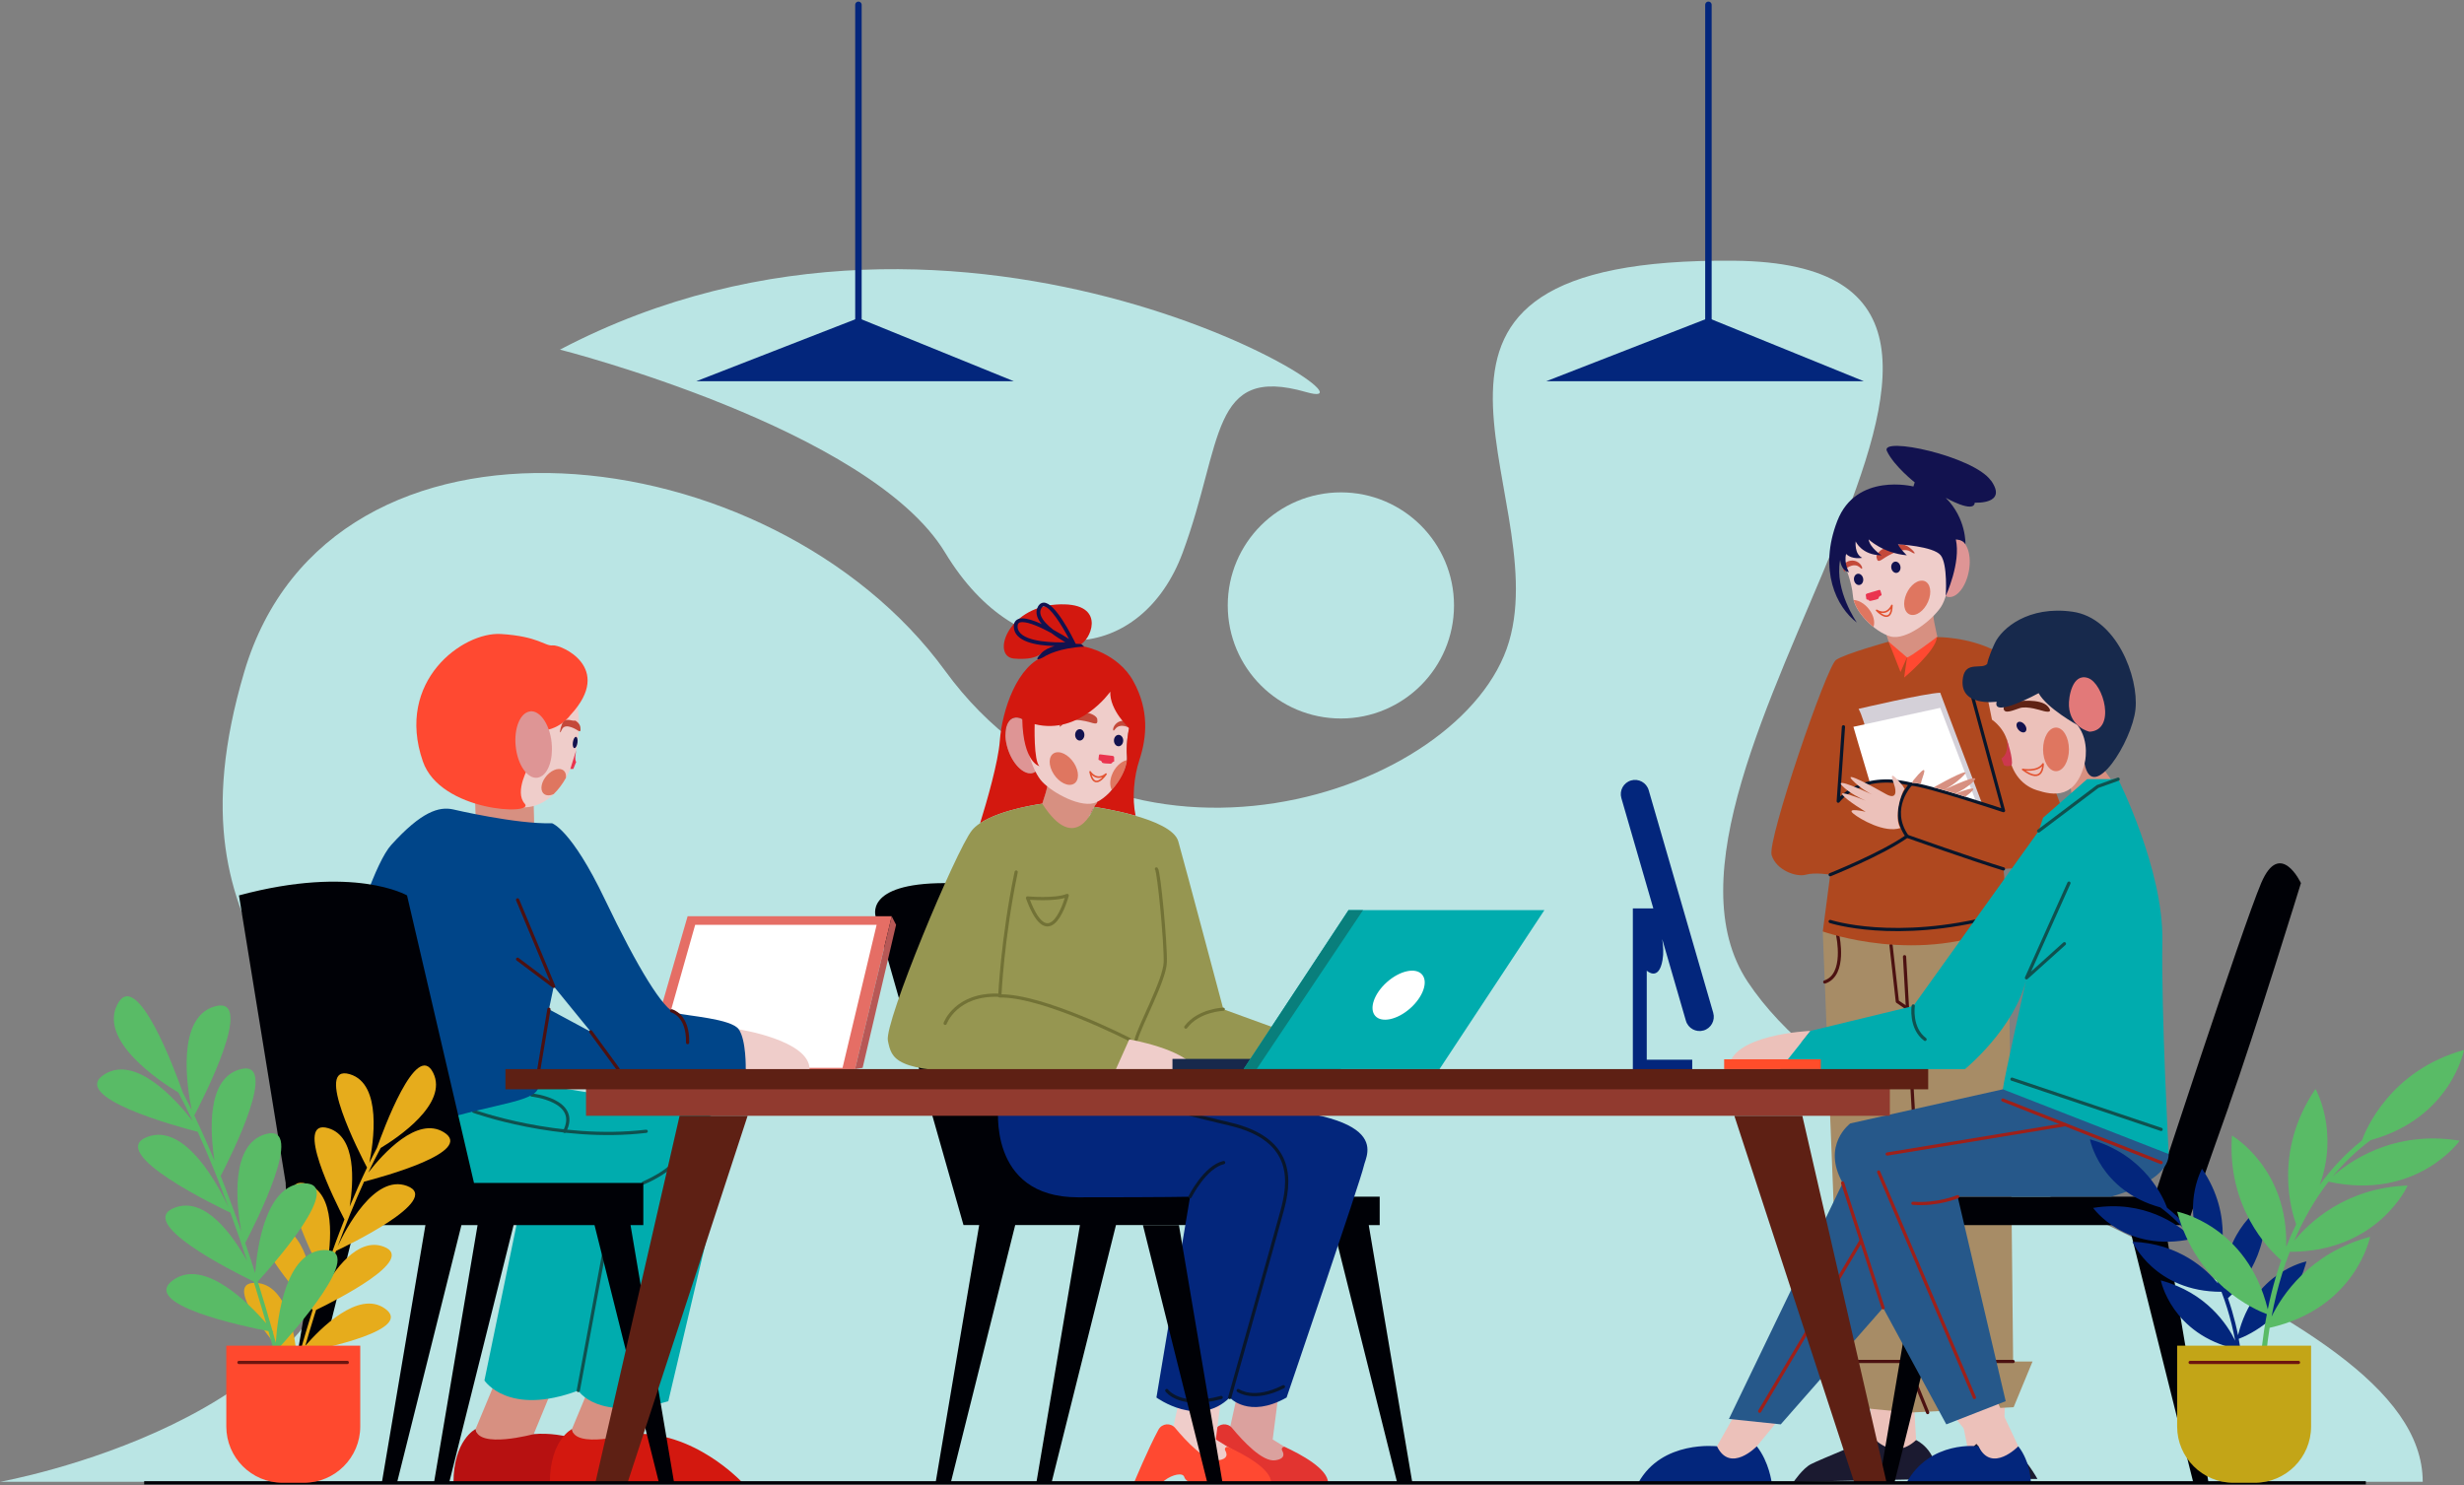 <svg width="763" height="460" viewBox="0 0 763 460" fill="none" xmlns="http://www.w3.org/2000/svg">
<rect x="0" y="0" width="763" height="460" fill="#808080" stroke="none"/>
<g clip-path="url(#clip0_902_3539)">
<path d="M415.215 222.534C434.562 222.534 450.246 206.856 450.246 187.515C450.246 168.175 434.562 152.496 415.215 152.496C395.868 152.496 380.184 168.175 380.184 187.515C380.184 206.856 395.868 222.534 415.215 222.534Z" fill="#BAE5E4"/>
<path d="M173.406 108.285C173.406 108.285 269.379 132.632 292.659 171.149C315.953 209.665 353.63 205.211 366.234 171.149C378.839 137.086 374.532 112.829 404.465 121.438C434.398 130.047 299.82 41.939 173.406 108.285Z" fill="#BAE5E4"/>
<path d="M0.029 458.939C0.029 458.939 106.199 440.106 108.293 373.685C110.386 307.264 49.085 297.968 75.624 208.141C102.162 118.314 238.968 134.067 292.658 207.752C346.349 281.437 453.191 246.344 467.276 198.755C481.36 151.166 416.635 79.588 537.054 80.754C657.472 81.935 498.105 239.184 541.225 304.141C584.345 369.097 750.216 400.544 750.216 458.939C750.216 458.939 -5.876 458.939 0.044 458.939H0.029Z" fill="#BAE5E4"/>
<path d="M580.114 445.293L577.02 415.521L591.836 420.513L593.346 446.041C593.346 446.041 586.155 458.356 580.114 445.308V445.293Z" fill="#ECC1BA"/>
<path d="M599.895 458.057L555.43 458.939C555.43 458.939 558.211 454.829 560.708 453.513C563.204 452.198 580.1 445.293 580.1 445.293C580.1 445.293 586.185 452.632 593.332 446.025C593.332 446.025 599.895 448.805 599.895 458.057Z" fill="#1B1A30"/>
<path d="M610.151 452.677L605.621 430.183L621.036 430.78L620.154 451.302L610.151 452.677Z" fill="#ECC1BA"/>
<path d="M605.621 458.057H630.904C630.904 458.057 615.594 429.674 605.621 458.057Z" fill="#1B1A30"/>
<path d="M623.385 421.678L621.965 286.325L564.432 288.477L569.754 421.678H566.734L570.308 435.474L591.434 437.506L623.535 435.847L629.395 421.678H623.385Z" fill="#A78C66"/>
<path d="M589.76 296.31L596.921 421.679H590.462L596.921 437.507" stroke="#4C1111" stroke-linecap="round" stroke-linejoin="round"/>
<path d="M623.386 421.679H596.922" stroke="#4C1111" stroke-linecap="round" stroke-linejoin="round"/>
<path d="M569.756 421.679H590.464" stroke="#4C1111" stroke-linecap="round" stroke-linejoin="round"/>
<path d="M585.574 292.767L587.533 310.194L590.673 312.331" stroke="#4C1111" stroke-linecap="round" stroke-linejoin="round"/>
<path d="M612.814 289.853C612.814 289.853 611.798 303.17 622.159 305.023" stroke="#4C1111" stroke-linecap="round" stroke-linejoin="round"/>
<path d="M569.082 289.853C569.082 289.853 571.759 301.914 565.061 304.141" stroke="#4C1111" stroke-linecap="round" stroke-linejoin="round"/>
<path d="M606.503 167.114C609.165 167.608 610.585 171.987 609.673 176.889C608.761 181.792 605.876 185.379 603.214 184.885C603.124 184.87 603.05 184.841 602.96 184.811C602.796 184.766 602.646 184.706 602.497 184.631C600.329 183.555 599.237 179.624 600.03 175.215C600.03 175.17 600.03 175.14 600.044 175.096C600.538 172.405 601.644 170.104 602.975 168.669C604.066 167.488 605.307 166.875 606.503 167.099V167.114Z" fill="#DE9595"/>
<path d="M584.3 197.081C583.613 195.243 582.82 194.167 582.82 194.167C582.82 194.167 582.82 194.167 582.82 194.152C582.805 194.047 582.805 193.942 582.79 193.838C580.847 179.908 599.79 184.9 599.043 187.142C598.744 188.054 598.579 188.861 598.639 190.086C598.639 190.251 598.654 190.43 598.669 190.609C598.773 191.865 599.087 193.569 599.671 196.125C599.94 197.305 600.254 198.636 600.642 200.22C600.897 201.296 600.867 202.253 600.642 203.104C599.028 208.919 587.276 209.546 585.392 205.81C585.183 205.376 585.093 204.898 585.153 204.36C585.541 201.416 584.973 198.875 584.3 197.081Z" fill="#D79081"/>
<path d="M571.024 174.543C571.024 174.543 573.447 179.968 573.79 184.691C574.134 189.414 580.593 195.781 585.408 197.126C590.222 198.471 598.37 192.045 601.032 187.994C603.678 183.944 604.291 174.797 603.693 170.836C603.08 166.875 594.139 152.407 583.285 156.413C572.43 160.418 567.212 165.231 571.024 174.543Z" fill="#EFCDCA"/>
<path d="M571.158 177.232C571.158 177.232 571.188 175.887 573.251 175.245C575.599 174.512 576.242 176.44 576.586 176.126C576.929 175.812 575.823 173.466 573.311 173.63C570.799 173.795 570.366 176.156 571.158 177.232Z" fill="#C4493A"/>
<path d="M582.776 173.301C582.776 173.301 588.742 169.041 591.523 170.79C594.304 172.539 592.255 170.148 590.835 169.266C588.009 167.517 585.437 169.669 583.225 169.968C582.776 170.028 580.862 171.508 581.087 172.599C581.296 173.675 581.52 174.108 582.776 173.301Z" fill="#C4493A"/>
<path d="M597.429 185.304C596.577 188.248 594.23 190.565 592.151 190.475C590.088 190.386 589.101 187.934 589.939 185.005C590.791 182.061 593.138 179.744 595.216 179.834C597.28 179.923 598.267 182.374 597.429 185.304Z" fill="#DF7660"/>
<path d="M579.651 183.375L580.025 183.271L581.774 182.748L581.893 182.718C582.058 182.673 582.237 182.762 582.282 182.912L582.641 184.108C582.686 184.272 582.596 184.436 582.432 184.481L582.312 184.511C582.312 184.511 581.714 184.81 581.744 185.229C581.744 185.229 581.819 185.438 581.116 185.647C580.981 185.692 580.862 185.722 580.772 185.752L579.412 186.066C578.709 186.275 578.44 185.677 578.44 185.677L578.32 185.707C578.156 185.752 577.976 185.662 577.931 185.513L577.752 184.242C577.752 184.242 577.782 183.943 578.215 183.809L579.651 183.375Z" fill="#EA344F"/>
<path d="M579.442 189.727C580.369 191.371 580.564 193 580.13 194.166C577.244 191.85 574.718 188.666 574 185.826C575.899 185.901 578.156 187.44 579.442 189.727Z" fill="#DF7660"/>
<path d="M585.662 175.932C585.826 176.889 586.589 177.562 587.366 177.427C588.144 177.293 588.652 176.411 588.488 175.454C588.323 174.498 587.561 173.825 586.783 173.96C586.006 174.094 585.497 174.976 585.662 175.932Z" fill="#12124F"/>
<path d="M574.119 179.683C574.283 180.64 575.046 181.313 575.823 181.178C576.601 181.043 577.109 180.162 576.945 179.205C576.78 178.249 576.018 177.576 575.24 177.71C574.463 177.845 573.954 178.727 574.119 179.683Z" fill="#12124F"/>
<path d="M585.842 187.516C585.842 187.516 584.436 190.968 581.117 189.04C581.117 189.04 585.677 193.957 585.842 187.516Z" stroke="#E25230" stroke-width="0.5" stroke-linecap="round" stroke-linejoin="round"/>
<path d="M616.492 148.82C611.109 141.287 582.059 135.024 584.301 139.717C586.544 144.411 592.913 149.403 592.913 149.403L592.51 150.673C592.51 150.673 574.807 146.219 568.931 161.36C563.055 176.5 568.632 188.039 575.002 192.821C575.002 192.821 568.079 182.942 569.784 173.601C569.784 173.541 569.798 173.496 569.813 173.436C569.918 174.378 570.412 176.844 572.565 177.218C572.565 177.218 570.92 174.482 571.667 171.568C573.551 173.421 576.646 172.764 576.646 172.764C574.164 171.583 574.628 167.682 574.628 167.682C574.628 167.682 576.497 171.986 582.657 171.986C582.657 171.986 579.038 169.729 578.635 167.054C578.635 167.054 583.03 171.314 590.461 171.986C590.461 171.986 588.413 170.058 587.725 168.579C587.725 168.579 598.714 169.147 600.957 171.986C603.185 174.826 602.512 184.601 602.512 184.601C602.512 184.601 607.282 174.288 605.637 167.069C605.637 167.069 607.88 167.114 608.612 168.564C608.612 168.564 608.971 160.627 602.512 154.17C602.512 154.17 611.214 159.148 611.513 155.68C611.513 155.68 621.889 156.323 616.507 148.79L616.492 148.82Z" fill="#12124F"/>
<path d="M584.824 198.741C584.824 198.741 571.488 202.418 568.557 204.376C565.627 206.334 547.237 260.125 548.597 264.818C549.973 269.511 556.222 271.738 559.168 270.916C562.098 270.094 566.748 270.916 566.748 270.916L564.446 288.493C564.446 288.493 594.767 299.449 621.964 286.341L620.394 269.123C620.394 269.123 637.423 268.54 639.771 263.847C642.118 259.154 640.952 257.196 635.659 242.728C630.366 228.26 626.629 206.154 618.031 201.655C609.434 197.157 599.776 197.321 599.776 197.321C599.776 197.321 590.132 210.534 584.824 198.756V198.741Z" fill="#AF481F"/>
<path d="M591.733 242.862C592.764 242.892 594.873 243.355 597.489 244.043C601.062 244.984 606.998 246.808 611.917 248.362C612.56 248.571 613.188 248.766 613.786 248.96C609.45 237.601 600.808 214.554 600.808 214.554C596.143 214.703 575.525 219.546 575.525 219.546C576.557 221.309 577.843 225.958 577.843 225.958L583.225 241.905C586.186 241.696 589.834 241.741 591.733 242.877V242.862Z" fill="#D4D0D8"/>
<path d="M591.733 242.861C592.765 242.891 594.873 243.355 597.489 244.042C601.063 244.984 606.998 246.807 611.917 248.362L600.823 219.231L573.926 225.105C573.926 225.105 576.258 233.191 579.024 242.353C580.863 242.069 588.638 241.008 591.733 242.861Z" fill="white"/>
<path d="M566.732 270.916C566.732 270.916 582.596 264.579 590.52 259.004C590.52 259.004 610.809 266.193 620.393 269.123" stroke="#09162B" stroke-linecap="round" stroke-linejoin="round"/>
<path d="M610.764 215.57L620.407 251.068C620.407 251.068 596.186 242.997 591.745 242.847C591.745 242.847 584.524 250.335 590.534 258.989" stroke="#09162B" stroke-linecap="round" stroke-linejoin="round"/>
<path d="M570.843 225.106L569.229 248.139C569.229 248.139 575.732 238.947 591.73 242.863" stroke="#09162B" stroke-linecap="round" stroke-linejoin="round"/>
<path d="M566.732 285.399C566.732 285.399 586.707 291.991 618.031 283.785" stroke="#09162B" stroke-linecap="round" stroke-linejoin="round"/>
<path d="M599.776 197.306C599.776 197.306 591.328 203.688 590.521 203.628L589.639 209.861C589.639 209.861 599.641 201.491 599.776 197.306Z" fill="#FF4931"/>
<path d="M590.521 203.613L588.517 208.141L584.824 198.74L590.521 203.613Z" fill="#FF4931"/>
<path d="M589.758 244.326C589.593 244.102 589.414 243.639 589.22 243.399C584.689 237.839 585.796 240.933 586.528 242.996C587.261 245.058 587.366 247.868 583.927 245.895C580.473 243.923 570.56 238.482 573.595 241.621C576.167 244.266 578.933 245.716 579.726 246.09C578.066 245.312 567.764 240.56 570.456 243.369C572.609 245.611 576.062 247.27 577.737 247.988C575.33 247.031 569.364 244.73 570.56 246.209C572.055 248.048 577.722 251.426 577.722 251.426C577.722 251.426 571.368 249.931 573.954 252.038C575.913 253.652 583.523 258.106 588.457 256.462C586.469 253.189 588.532 246.03 589.758 244.326Z" fill="#ECC1BA"/>
<path d="M610.931 244.7C611.888 243.519 608.254 244.745 605.533 245.791C606.475 246.09 607.492 246.419 608.568 246.778C609.57 246.045 610.467 245.298 610.946 244.715L610.931 244.7Z" fill="#D79081"/>
<path d="M611.215 241.905C613.906 239.095 603.605 243.848 601.945 244.625C602.738 244.251 605.489 242.801 608.075 240.156C610.856 237.301 602.812 241.591 598.775 243.863C600.555 244.296 602.782 244.924 605.548 245.791C607.313 244.924 609.63 243.579 611.215 241.92V241.905Z" fill="#D79081"/>
<path d="M594.843 242.727C594.903 242.234 595.037 241.71 595.216 241.232C595.949 239.17 597.055 236.076 592.525 241.636C592.331 241.875 592.166 242.323 592.002 242.562C592.002 242.562 592.6 242.383 594.858 242.727H594.843Z" fill="#D79081"/>
<path d="M423.842 379.44H427.236V370.636H376.581L348.951 273.516H292.659C267.137 273.516 271.218 284.068 271.218 284.068L298.355 379.425H303.214L289.713 459.237H294.408L314.368 379.425H334.418L320.917 459.237H325.611L345.572 379.425H412.688L432.649 459.237H437.343L423.842 379.425V379.44Z" fill="#000106"/>
<path d="M313.77 222.385C311.228 223.312 310.57 227.87 312.289 232.548C314.009 237.227 317.463 240.276 319.989 239.349C320.064 239.319 320.139 239.274 320.229 239.244C320.378 239.17 320.513 239.08 320.647 238.99C322.606 237.57 323.025 233.505 321.5 229.305C321.5 229.275 321.47 229.23 321.47 229.201C320.528 226.63 319.062 224.552 317.508 223.357C316.237 222.37 314.906 221.981 313.77 222.4V222.385Z" fill="#DE9595"/>
<path d="M337.931 251.426C338.798 249.662 339.696 248.676 339.696 248.676C339.696 248.676 339.696 248.676 339.696 248.661C339.725 248.556 339.74 248.466 339.77 248.362C343.104 234.701 323.757 237.75 324.266 240.067C324.475 240.993 324.55 241.815 324.37 243.026C324.34 243.19 324.311 243.37 324.281 243.549C324.041 244.79 323.563 246.449 322.726 248.93C322.337 250.066 321.888 251.381 321.35 252.905C320.976 253.952 320.917 254.908 321.066 255.775C322.098 261.724 333.715 263.532 335.958 260.005C336.212 259.601 336.346 259.138 336.331 258.585C336.242 255.611 337.049 253.144 337.901 251.426H337.931Z" fill="#D79081"/>
<path d="M349.996 223.775C349.996 223.775 348.516 229.529 348.965 234.237C349.413 238.945 344.121 246.314 339.59 248.451C335.06 250.588 325.955 245.611 322.665 242.054C319.376 238.497 317.238 229.589 317.178 225.583C317.118 221.578 323.518 205.824 334.881 207.947C346.259 210.084 352.194 213.955 349.996 223.775Z" fill="#EFCDCA"/>
<path d="M350.311 226.451C350.311 226.451 350.057 225.12 347.919 224.836C345.482 224.508 345.168 226.51 344.779 226.256C344.39 226.002 345.078 223.506 347.59 223.252C350.087 222.998 350.924 225.255 350.311 226.451Z" fill="#C4493A"/>
<path d="M338.38 223.954C338.38 223.954 331.427 221.623 329.274 224.104C327.121 226.585 328.392 223.7 329.484 222.445C331.667 219.949 334.761 221.264 336.974 220.89C337.423 220.816 339.68 221.683 339.785 222.774C339.89 223.865 339.815 224.343 338.365 223.94L338.38 223.954Z" fill="#C4493A"/>
<path d="M325.761 238.81C327.092 241.561 329.798 243.459 331.831 243.025C333.85 242.592 334.418 240.021 333.087 237.256C331.757 234.506 329.05 232.608 327.017 233.041C324.998 233.475 324.43 236.045 325.761 238.81Z" fill="#DF7660"/>
<path d="M342.97 233.924L342.582 233.879L340.772 233.655H340.653C340.488 233.625 340.324 233.729 340.309 233.894L340.159 235.134C340.145 235.299 340.264 235.448 340.429 235.478H340.548C340.548 235.478 341.191 235.687 341.236 236.106C341.236 236.106 341.191 236.315 341.924 236.405C342.073 236.42 342.178 236.434 342.268 236.449L343.658 236.524C344.391 236.614 344.555 235.971 344.555 235.971H344.675C344.839 236.001 345.004 235.896 345.019 235.732L344.989 234.447C344.989 234.447 344.899 234.148 344.465 234.103L342.97 233.924Z" fill="#EA344F"/>
<path d="M344.242 240.171C343.599 241.949 343.688 243.579 344.301 244.67C346.753 241.905 348.712 238.332 348.951 235.418C347.082 235.807 345.124 237.705 344.242 240.171Z" fill="#DF7660"/>
<path d="M335.793 227.602C335.793 228.573 335.15 229.365 334.357 229.365C333.565 229.365 332.922 228.573 332.922 227.602C332.922 226.63 333.565 225.838 334.357 225.838C335.15 225.838 335.793 226.63 335.793 227.602Z" fill="#12124F"/>
<path d="M347.814 229.365C347.814 230.337 347.171 231.129 346.379 231.129C345.586 231.129 344.943 230.337 344.943 229.365C344.943 228.394 345.586 227.602 346.379 227.602C347.171 227.602 347.814 228.394 347.814 229.365Z" fill="#12124F"/>
<path d="M337.557 239.05C337.557 239.05 339.53 242.218 342.476 239.752C342.476 239.752 338.798 245.372 337.557 239.05Z" stroke="#E25230" stroke-width="0.5" stroke-linecap="round" stroke-linejoin="round"/>
<path d="M324.28 243.549C323.653 243.041 323.099 242.532 322.666 242.054C321.933 241.262 321.26 240.201 320.647 238.99C320.513 239.095 320.378 239.17 320.229 239.244C320.154 239.274 320.079 239.319 319.989 239.349C317.448 240.276 313.994 237.241 312.289 232.548C310.585 227.855 311.228 223.312 313.77 222.385C314.622 222.071 315.594 222.206 316.551 222.714C316.82 236.24 321.903 237.316 321.903 237.316C320.049 235.851 320.393 224.283 320.393 224.283C334.313 227.781 343.807 214.239 343.807 214.239C343.598 220.008 349.623 225.479 349.623 225.479C349.219 227.541 348.666 231.114 348.965 234.237C349.414 238.886 344.256 246.12 339.77 248.347C339.74 248.451 339.725 248.541 339.695 248.645C339.695 248.645 339.695 248.645 339.695 248.66C339.695 248.66 338.798 249.662 337.931 251.411C337.752 251.769 337.572 252.173 337.408 252.606C338.32 251.171 338.783 249.901 338.783 249.901C338.783 249.901 345.183 250.798 351.656 252.666C350.505 247.345 351.118 240.515 352.823 235.388C355.17 228.274 355.858 219.904 350.969 211.011C346.08 202.118 335.703 200.25 335.703 200.25L334.821 199.472C338.35 197.23 342.357 186.17 327.002 187.246C311.647 188.322 307.042 203.388 313.994 203.971C320.946 204.554 322.441 202.312 322.441 202.312L324.071 203C314.966 205.735 310.271 220.113 309.598 229.499C309.12 235.971 305.636 248.077 303.498 254.968C310.062 250.574 322.755 248.914 322.755 248.914C323.593 246.433 324.071 244.774 324.31 243.534L324.28 243.549Z" fill="#D3180F"/>
<path d="M334.822 199.487C334.822 199.487 334.149 199.413 333.102 199.398C332.011 197.126 326.763 186.648 323.234 186.648C322.711 186.648 321.964 186.873 321.395 187.919C320.902 188.831 320.827 189.847 321.171 190.908C321.425 191.715 321.934 192.507 322.577 193.285C320.334 192.268 318.151 191.521 316.596 191.521C315.699 191.521 314.996 191.76 314.548 192.238C314.099 192.702 313.905 193.359 313.935 194.196C314.129 198.665 320.543 199.921 326.539 200.1C324.954 200.533 323.459 201.236 322.427 202.327C318.943 206.093 324.057 203.015 324.057 203.015C324.057 203.015 327.974 200.668 335.704 200.279L334.822 199.502V199.487ZM322.292 190.534C322.038 189.772 322.083 189.1 322.427 188.457C322.771 187.814 323.115 187.814 323.234 187.814C325.118 187.814 328.647 193.359 331.024 197.888C329.828 197.141 328.079 196.08 326.135 195.033C324.356 193.658 322.786 192.074 322.292 190.534ZM315.101 194.137C315.086 193.643 315.176 193.27 315.385 193.045C315.609 192.806 316.013 192.687 316.596 192.687C318.749 192.687 322.367 194.346 325.552 196.065C327.032 197.2 328.602 198.187 329.873 198.919C329.379 198.919 328.856 198.949 328.258 198.949C324.371 198.949 315.295 198.486 315.101 194.137Z" fill="#12124F"/>
<path d="M400.263 449.642L394.103 445.831L396.451 427.537L385.491 421.274L380.513 443.858L378.928 450.33L394.118 453.185V453.125C394.851 453.364 395.599 453.618 396.361 453.872C400.473 455.187 400.278 449.612 400.278 449.612L400.263 449.642Z" fill="#DBA19E"/>
<path d="M368.761 459.253C368.761 459.253 373.172 448.626 376.341 442.797C377.418 440.824 380.124 440.57 381.544 442.304C384.924 446.384 390.934 452.841 394.881 452.288C397.737 451.884 397.737 450.524 397.034 449.269C396.66 448.626 397.288 447.879 397.961 448.193C402.701 450.375 411.238 454.919 411.238 459.253H387.286C386.015 459.253 384.669 458.595 384.296 457.385C384.251 457.25 384.161 457.101 384.011 456.981C382.98 456.099 379.571 457.086 377.403 459.253H368.746H368.761Z" fill="#E23430"/>
<path d="M382.65 449.642L376.49 445.831L378.837 427.537L367.878 421.274L362.899 443.858L361.314 450.33L376.505 453.185V453.125C377.238 453.364 377.985 453.618 378.748 453.872C382.859 455.187 382.665 449.612 382.665 449.612L382.65 449.642Z" fill="#EFCDCA"/>
<path d="M351.148 459.253C351.148 459.253 355.558 448.626 358.728 442.797C359.805 440.824 362.511 440.57 363.931 442.304C367.31 446.384 373.321 452.841 377.268 452.288C380.124 451.884 380.124 450.524 379.421 449.269C379.047 448.626 379.675 447.879 380.348 448.193C385.087 450.375 393.625 454.919 393.625 459.253H369.673C368.402 459.253 367.056 458.595 366.682 457.385C366.637 457.25 366.548 457.101 366.398 456.981C365.367 456.099 361.958 457.086 359.79 459.253H351.133H351.148Z" fill="#FF4931"/>
<path d="M322.74 248.93C322.74 248.93 305.86 251.127 300.971 257.18C296.082 263.248 273.774 316.636 274.941 322.316C276.122 327.995 276.899 332.09 305.471 332.09L303.318 342.463H374.936L372.199 331.896H401.848L404.495 321.927L378.823 312.586C378.823 312.586 366.937 267.941 364.873 260.603C362.825 253.264 338.813 249.916 338.813 249.916C338.813 249.916 333.221 265.296 322.755 248.93H322.74Z" fill="#969651"/>
<path d="M314.668 270.094C310.392 290.615 309.6 308.461 309.6 308.461C322.981 308.207 349.699 321.927 349.699 321.927" stroke="#727236" stroke-linecap="round" stroke-linejoin="round"/>
<path d="M358.101 269.122C358.878 269.705 361.031 292.588 360.837 298.073C360.642 303.543 353.017 317.443 351.836 321.942" stroke="#727236" stroke-linecap="round" stroke-linejoin="round"/>
<path d="M292.674 316.95C292.674 316.95 296.023 307.609 309.599 308.251" stroke="#727236" stroke-linecap="round" stroke-linejoin="round"/>
<path d="M378.794 312.586C378.794 312.586 371.154 312.825 367.191 318.116" stroke="#727236" stroke-linecap="round" stroke-linejoin="round"/>
<path d="M318.182 278.12C318.182 278.12 326.719 278.897 330.472 277.343C330.472 277.343 325.224 297.296 318.182 278.12Z" stroke="#727236" stroke-linecap="round" stroke-linejoin="round"/>
<path d="M309.179 342.463C309.179 342.463 305.606 370.831 333.804 370.831C362.003 370.831 368.521 370.651 368.521 370.651L358.1 432.843C358.1 432.843 371.213 442.423 380.797 432.843C380.797 432.843 386.672 439.494 398.409 432.843C398.409 432.843 421.494 365.166 422.287 361.25C423.064 357.334 433.246 343.255 374.936 342.478H309.194L309.179 342.463Z" fill="#03267C"/>
<path d="M380.797 432.828C380.797 432.828 394.881 382.952 397.034 374.926C399.187 366.9 401.729 353.015 380.797 348.128C359.865 343.24 346.947 339.13 346.947 339.13" stroke="#09162B" stroke-linecap="round" stroke-linejoin="round"/>
<path d="M368.521 370.636C368.521 370.636 373.112 361.429 378.913 360.069" stroke="#09162B" stroke-linecap="round" stroke-linejoin="round"/>
<path d="M361.301 430.676C361.301 430.676 365.353 436.355 378.151 432.828" stroke="#09162B" stroke-linecap="round" stroke-linejoin="round"/>
<path d="M383.414 430.676C383.414 430.676 388.228 434.203 397.424 429.495" stroke="#09162B" stroke-linecap="round" stroke-linejoin="round"/>
<path d="M345.57 331.119L349.682 321.927C349.682 321.927 366.846 324.856 370.225 331.119H345.57Z" fill="#EFCDCA"/>
<path d="M400.367 331.119L404.479 321.927C404.479 321.927 421.643 324.856 425.022 331.119H400.367Z" fill="#EFCDCA"/>
<path d="M365.068 379.439L378.569 459.252H373.859L353.914 379.439H365.068Z" fill="#000106"/>
<path d="M264.774 331.119L276.122 283.784H212.922L199.227 331.119H264.774Z" fill="#E56E65"/>
<path d="M207.734 313.049L215.27 286.43H271.457L260.901 330.73H202.352L207.734 313.049Z" fill="white"/>
<path d="M276.122 283.784L277.482 286.43L267.121 330.73L264.773 331.119L276.122 283.784Z" fill="#B75856"/>
<path d="M690.202 342.462C698.021 320.551 712.509 273.515 712.509 273.515C712.509 273.515 706.05 259.72 700.189 273.515C694.328 287.31 667.132 370.636 667.132 370.636H595.26V379.439H595.425L581.924 459.252H586.619L606.579 379.439H659.238L679.198 459.252H683.892L670.391 379.439H677.314C677.314 379.439 682.397 364.373 690.232 342.462H690.202Z" fill="#000106"/>
<path d="M624.984 447.953L616.477 429.883L605.906 439.732L612.649 447.953C612.649 447.953 616.985 460.059 624.969 447.953H624.984Z" fill="#ECC1BA"/>
<path d="M590.357 459.252H628.872C628.872 459.252 628.842 452.84 624.985 447.953C624.985 447.953 616.762 456.457 612.665 447.953C612.665 447.953 597.699 445.905 590.357 459.252Z" fill="#03267C"/>
<path d="M640.667 239.886C640.667 239.886 642.207 252.74 643.374 255.819C644.555 258.898 653.645 241.321 653.645 241.321C653.645 241.321 647.216 232.877 645.9 227.406C644.585 221.936 640.652 239.886 640.652 239.886H640.667Z" fill="#D79081"/>
<path d="M615.369 215.658L616.834 222.907C616.834 222.907 621.783 226.061 622.008 232.249C622.232 238.436 625.716 243.159 630.679 244.729C635.628 246.298 643.164 247.987 645.87 235.058C648.576 222.115 646.767 214.582 643.732 211.668C640.697 208.738 620.333 198.963 615.369 215.658Z" fill="#ECC1BA"/>
<path d="M621.379 228.856C621.379 228.856 623.547 235.104 622.919 237.017C622.919 237.017 621.678 237.63 620.557 237.017L619.734 234.88C619.734 234.88 622.216 233.878 621.379 228.856Z" fill="#CC384E"/>
<path d="M632.22 220.083C632.22 220.083 627.705 218.558 625.432 219.32C623.16 220.083 620.797 221.174 620.453 219.589C620.11 218.005 624.341 215.18 624.46 216.152C624.58 217.123 624.341 217.243 624.341 217.243C624.341 217.243 631.846 216.152 634.134 218.797C636.407 221.458 632.235 220.068 632.235 220.068L632.22 220.083Z" fill="#602315"/>
<path d="M636.661 238.855C638.874 238.855 640.668 235.83 640.668 232.099C640.668 228.368 638.874 225.344 636.661 225.344C634.448 225.344 632.654 228.368 632.654 232.099C632.654 235.83 634.448 238.855 636.661 238.855Z" fill="#DF7660"/>
<path d="M626.928 224.402C627.585 225.194 627.69 226.195 627.152 226.644C626.614 227.077 625.657 226.793 624.999 225.986C624.341 225.194 624.236 224.192 624.775 223.744C625.313 223.311 626.27 223.595 626.928 224.402Z" fill="#12124F"/>
<path d="M643.299 224.567C643.299 224.567 633.864 219.38 631.278 214.687C631.278 214.687 616.805 222.609 618.285 217.333C618.285 217.333 606.249 219.096 607.864 209.77C608.761 204.628 613.74 207.498 615.37 205.6C615.37 205.6 615.504 203.941 617.687 199.248C619.87 194.555 628.108 187.545 641.759 189.458C655.409 191.371 662.302 209.695 661.27 219.679C660.239 229.648 647.949 249.138 645.512 236.538C645.512 236.538 647.321 229.753 643.299 224.567Z" fill="#17294C"/>
<path d="M647.051 226.629C647.051 226.629 641.085 225.388 640.667 218.677C640.502 215.927 641.713 208.35 646.557 209.994C651.402 211.638 655.409 226.18 647.036 226.629H647.051Z" fill="#E27979"/>
<path d="M626.344 238.317C626.344 238.317 630.949 239.244 632.653 236.599C632.653 236.599 632.848 243.25 626.344 238.317Z" stroke="#E25230" stroke-width="0.5" stroke-linecap="round" stroke-linejoin="round"/>
<path d="M560.619 319.281C560.619 319.281 535.381 320.357 535.381 331.119H551.229L560.619 319.281Z" fill="#ECC1BA"/>
<path d="M655.903 241.321H646.29L632.654 253.278L631.293 257.388L592.465 311.583L560.618 319.296L551.229 331.133H608.462C608.462 331.133 624.117 318.384 627.54 302.87C627.54 302.87 620.394 334.855 620.199 337.396C620.005 339.936 661.974 356.078 671.557 357.439C671.557 357.439 669.21 313.526 669.599 291.421C669.988 269.316 655.903 241.321 655.903 241.321Z" fill="#00ACAE"/>
<path d="M640.668 273.516L627.525 302.855L639.262 292.288" stroke="#0F514F" stroke-linecap="round" stroke-linejoin="round"/>
<path d="M592.45 311.568C592.45 311.568 591.418 318.399 596.113 321.911" stroke="#0F514F" stroke-linecap="round" stroke-linejoin="round"/>
<path d="M631.279 257.374L649.55 243.593L655.904 241.321" stroke="#0F514F" stroke-linecap="round" stroke-linejoin="round"/>
<path d="M623.025 334.242L669.21 349.801" stroke="#0F514F" stroke-linecap="round" stroke-linejoin="round"/>
<path d="M531.672 447.953L537.039 438.402L550.75 439.747L544.007 447.968C544.007 447.968 535.694 460.284 531.687 447.968L531.672 447.953Z" fill="#ECC1BA"/>
<path d="M507.316 459.252H548.627C548.627 459.252 547.865 452.84 544.007 447.953C544.007 447.953 535.784 456.457 531.687 447.953C531.687 447.953 514.658 445.905 507.331 459.252H507.316Z" fill="#03267C"/>
<path d="M606.206 370.636H653.661C653.661 370.636 671.558 366.152 671.558 357.424L620.2 337.381L572.954 347.948C572.954 347.948 563.953 354.599 570.606 366.391L535.381 439.479L551.424 441.153L583.121 405.057L602.692 441.153L621.082 433.978L606.206 370.636Z" fill="#26588A"/>
<path d="M583.119 405.058L570.59 366.392" stroke="#9E2019" stroke-linecap="round" stroke-linejoin="round"/>
<path d="M620.199 340.699L669.21 360.07" stroke="#9E2019" stroke-linecap="round" stroke-linejoin="round"/>
<path d="M606.204 370.637C606.204 370.637 600.044 373.267 592.359 372.684" stroke="#9E2019" stroke-linecap="round" stroke-linejoin="round"/>
<path d="M584.391 357.424L639.502 348.337" stroke="#9E2019" stroke-linecap="round" stroke-linejoin="round"/>
<path d="M544.904 437.087L576.347 384.178" stroke="#9E2019" stroke-linecap="round" stroke-linejoin="round"/>
<path d="M581.744 362.999L611.393 432.828" stroke="#9E2019" stroke-linecap="round" stroke-linejoin="round"/>
<path d="M530.52 313.691L510.53 244.729C509.858 242.398 507.406 241.052 505.073 241.725C502.741 242.398 501.395 244.849 502.068 247.18L511.966 281.347H505.626V331.133H524.017V328.204H509.932V300.628C509.932 300.628 513.655 304.155 514.821 297.31C515.18 295.262 515.046 293.006 514.717 290.853L522.058 316.157C522.731 318.489 525.183 319.834 527.515 319.161C529.848 318.489 531.193 316.038 530.52 313.706V313.691Z" fill="#03267C"/>
<path d="M563.831 328.084H533.898V331.118H563.831V328.084Z" fill="#FF4D2A"/>
<path d="M415.215 327.965H363.064V331.148H415.215V327.965Z" fill="#17294C"/>
<path d="M385.104 331.119L417.578 281.886H478.236L445.761 331.119H385.104Z" fill="#00ACAE"/>
<path d="M417.578 281.886L385.104 331.119H389.14L422.078 281.886H417.578Z" fill="#097F7C"/>
<path d="M436.699 312.287C432.707 315.829 427.848 316.89 425.859 314.648C423.871 312.406 425.501 307.713 429.493 304.171C433.485 300.629 438.344 299.567 440.332 301.809C442.321 304.051 440.691 308.744 436.699 312.287Z" fill="white"/>
<path d="M147.271 442.602L159.397 413.472L174.857 420.9L165.273 444.171L150.008 450.927L147.271 442.602Z" fill="#D79081"/>
<path d="M140.424 459.252H200.095C200.095 459.252 184.829 442.602 165.273 444.171C165.273 444.171 148.049 448.864 147.272 442.602C147.272 442.602 140.424 445.964 140.424 459.252Z" fill="#B71111"/>
<path d="M177.115 442.602L189.241 413.472L204.701 420.9L195.117 444.171L179.851 450.927L177.115 442.602Z" fill="#D79081"/>
<path d="M170.268 459.252H229.939C229.939 459.252 214.673 442.602 195.117 444.171C195.117 444.171 177.893 448.864 177.115 442.602C177.115 442.602 170.268 445.964 170.268 459.252Z" fill="#D3180F"/>
<path d="M101.251 351.43C101.251 351.43 102.762 370.651 126.235 370.651H161.745L150.008 427.566C150.008 427.566 157.349 438.806 179.059 430.69C179.059 430.69 184.934 440.42 206.943 433.993L226.021 353.104C226.021 353.104 228.069 345.407 208.408 342.477C188.747 339.548 166.739 335.826 166.739 335.826C166.739 335.826 99.143 340.743 101.251 351.445V351.43Z" fill="#00ACAE"/>
<path d="M179.074 430.675L189.63 373.85" stroke="#0F514F" stroke-linecap="round" stroke-linejoin="round"/>
<path d="M199.229 366.391C199.229 366.391 208.379 362.715 210.457 357.723" stroke="#0F514F" stroke-linecap="round" stroke-linejoin="round"/>
<path d="M164.66 339.145C164.66 339.145 179.746 340.714 174.857 350.384" stroke="#0F514F" stroke-linecap="round" stroke-linejoin="round"/>
<path d="M146.689 344.196C146.689 344.196 172.705 353.612 200.096 350.384" stroke="#0F514F" stroke-linecap="round" stroke-linejoin="round"/>
<path d="M228.772 318.803C228.772 318.803 250.691 322.181 250.691 331.148H230.925C230.925 331.148 227.994 323.884 228.772 318.803Z" fill="#EFCDCA"/>
<path d="M165.271 249.631C165.271 249.631 165.555 256.402 165.271 260.512C164.987 264.622 147.374 255.071 147.374 255.071C147.374 255.071 146.791 244.161 147.374 239.527C147.957 234.894 165.271 249.631 165.271 249.631Z" fill="#D79081"/>
<path d="M162.222 250.05C171.636 250.05 179.267 238.567 179.267 224.403C179.267 210.238 171.636 198.755 162.222 198.755C152.809 198.755 145.178 210.238 145.178 224.403C145.178 238.567 152.809 250.05 162.222 250.05Z" fill="#EFCDCA"/>
<path d="M176.71 221.353C176.71 221.353 173.346 226.569 166.005 226.435L163.807 237.286C163.807 237.286 159.142 245.237 162.491 248.929C165.84 252.621 136.371 251.515 130.944 235.821C122.317 210.906 143.368 195.631 155.12 196.363C166.857 197.095 168.666 200.174 171.163 199.89C173.66 199.591 190.211 206.751 176.725 221.368L176.71 221.353Z" fill="#FF4931"/>
<path d="M164.181 220.337C161.101 220.665 159.097 225.523 159.695 231.203C160.293 236.882 163.284 241.217 166.349 240.888C166.453 240.888 166.543 240.843 166.633 240.828C166.812 240.783 167.007 240.738 167.171 240.664C169.743 239.632 171.328 235.238 170.819 230.141C170.819 230.097 170.819 230.052 170.819 230.007C170.49 226.883 169.444 224.178 168.053 222.414C166.917 220.964 165.556 220.172 164.166 220.307L164.181 220.337Z" fill="#DE9595"/>
<path d="M178.43 232.354C178.43 232.354 177.787 235.448 178.43 235.956L177.532 238.153H176.605L178.43 232.339V232.354Z" fill="#EA344F"/>
<path d="M175.244 240.918C175.304 240.32 175.244 239.752 175.02 239.289C174.258 237.734 172.045 237.809 170.086 239.453C168.128 241.097 167.156 243.683 167.918 245.222C168.501 246.403 169.922 246.642 171.447 245.955C172.867 244.565 174.153 242.876 175.244 240.933V240.918Z" fill="#DF7660"/>
<path d="M179.012 226.3C179.012 226.3 175.049 223.58 174.003 225.926C172.956 228.273 173.494 225.478 174.018 224.297C175.079 221.951 176.859 223.43 178.055 223.191C178.294 223.146 179.595 224.133 179.714 225.224C179.834 226.315 179.819 226.793 178.997 226.3H179.012Z" fill="#C4493A"/>
<path d="M178.818 230.067C178.669 231.024 178.25 231.756 177.847 231.711C177.458 231.651 177.249 230.829 177.398 229.858C177.548 228.901 177.966 228.169 178.37 228.214C178.759 228.274 178.968 229.096 178.818 230.067Z" fill="#12124F"/>
<path d="M228.771 318.803C226.424 315.484 212.923 314.692 209.2 313.721C205.477 312.749 197.658 300.224 187.281 278.508C176.905 256.791 170.939 254.982 170.939 254.982C159.875 255.311 140.319 250.693 140.319 250.693C135.953 249.736 130.541 251.32 121.151 261.693C111.762 272.066 94.927 338.95 98.066 347.559C101.206 356.168 115.679 353.627 134.652 347.559C153.626 341.491 167.531 341.297 166.738 335.826C166.589 334.825 166.663 333.166 166.873 331.133H230.924C230.924 331.133 231.119 322.136 228.771 318.817V318.803ZM169.983 312.6C170.82 308.49 171.478 305.5 171.478 305.5L182.96 319.58L169.983 312.6Z" fill="#004589"/>
<path d="M166.873 331.118L169.983 312.585" stroke="#4C1111" stroke-linecap="round" stroke-linejoin="round"/>
<path d="M182.945 319.565L191.393 331.119" stroke="#4C1111" stroke-linecap="round" stroke-linejoin="round"/>
<path d="M207.975 313.078C207.975 313.078 213.118 314.304 212.924 322.913" stroke="#4C1111" stroke-linecap="round" stroke-linejoin="round"/>
<path d="M160.279 278.702L171.463 305.501L160.279 297.086" stroke="#4C1111" stroke-linecap="round" stroke-linejoin="round"/>
<path d="M195.22 379.439H199.212V366.391H146.778L126.04 277.326C126.04 277.326 109.608 267.746 73.994 277.326L88.467 366.391C88.467 366.391 88.093 379.439 97.677 379.439H98.858L85.357 459.252H90.052L110.012 379.439H131.736L118.235 459.252H122.93L142.89 379.439H147.884L134.383 459.252H139.078L159.038 379.439H184.096L204.056 459.252H208.751L195.25 379.439H195.22Z" fill="#000106"/>
<path d="M585.213 335.812H181.465V345.587H585.213V335.812Z" fill="#913A2F"/>
<path d="M597.085 331.119H156.512V337.382H597.085V331.119Z" fill="#5E2014"/>
<path d="M210.442 345.587L184.352 459.253H194.324L231.508 345.587H210.442Z" fill="#5E2014"/>
<path d="M558.106 345.587L584.211 459.253H574.224L537.055 345.587H558.106Z" fill="#5E2014"/>
<path d="M44.645 459.253H732.603" stroke="#000106" stroke-miterlimit="10"/>
<path d="M79.153 397.346C89.515 397.63 91.623 415.401 92.042 421.947C92.296 421.051 92.55 420.094 92.834 419.093C92.714 419.123 92.64 419.123 92.64 419.123C92.64 419.123 92.744 418.988 92.924 418.764C93.985 415.012 95.286 410.573 96.811 405.701C92.445 400.918 73.382 379.336 84.686 379.635C94.673 379.904 96.99 396.419 97.514 403.474C98.336 400.888 99.218 398.213 100.145 395.463C97.873 391.143 83.579 363.268 94.838 366.601C104.182 369.367 102.493 385.15 101.207 392.399C102.881 387.601 104.705 382.639 106.664 377.692C103.644 371.878 90.845 346.23 101.67 349.428C110.387 352.014 109.505 365.959 108.294 373.686C109.998 369.576 111.792 365.525 113.661 361.624C111.493 357.499 97.02 329.356 108.324 332.703C118.476 335.708 115.605 354.106 114.364 360.175C115.127 358.605 115.919 357.066 116.711 355.571C118.58 350.28 128.986 321.912 134.13 332.255C138.929 341.88 122.916 352.522 117.878 355.556C116.562 358.007 115.291 360.548 114.05 363.164C118.595 357.32 129.151 345.617 137.419 350.669C147.227 356.677 118.341 364.539 112.734 365.989C109.774 372.49 107.038 379.321 104.571 386.017C107.023 380.756 115.904 363.552 126.026 367.304C137.494 371.549 106.425 386.316 104.048 387.437C102.448 391.846 100.968 396.165 99.622 400.29C103.494 393.31 110.746 383.117 118.775 386.106C129.33 390.022 103.883 402.816 97.888 405.716C97.813 405.955 97.738 406.194 97.663 406.433C97.663 406.568 97.663 406.642 97.663 406.642C97.663 406.642 97.648 406.627 97.603 406.583C96.452 410.289 95.421 413.742 94.538 416.821C99.129 411.545 110.97 399.483 119.193 405.282C128.388 411.769 100.444 417.628 93.94 418.883C91.847 426.267 90.681 431.02 90.651 431.169C90.591 431.438 90.307 431.618 90.023 431.543C90.023 431.543 89.993 431.543 89.978 431.543C89.724 431.453 89.575 431.199 89.634 430.93C89.664 430.81 90.322 428.135 91.518 423.696C87.766 419.601 67.551 397.017 79.109 397.331L79.153 397.346Z" fill="#E6AC1C"/>
<path d="M100.444 387.153C88.348 387.481 85.896 408.227 85.403 415.864C85.119 414.818 84.805 413.712 84.476 412.531C84.625 412.561 84.7 412.576 84.7 412.576C84.7 412.576 84.581 412.427 84.371 412.158C83.13 407.778 81.605 402.592 79.826 396.912C84.909 391.338 107.172 366.138 93.985 366.512C82.323 366.826 79.632 386.091 79.019 394.327C78.062 391.323 77.03 388.184 75.939 384.97C78.585 379.934 95.256 347.411 82.129 351.297C71.229 354.51 73.188 372.939 74.698 381.383C72.754 375.779 70.616 369.994 68.328 364.225C71.857 357.439 86.778 327.517 74.159 331.239C63.977 334.243 65.024 350.519 66.43 359.547C64.441 354.749 62.348 350.026 60.165 345.482C62.707 340.67 79.587 307.833 66.4 311.734C54.558 315.231 57.892 336.709 59.358 343.794C58.46 341.97 57.548 340.177 56.621 338.413C54.438 332.24 42.298 299.149 36.288 311.196C30.681 322.435 49.37 334.841 55.246 338.383C56.771 341.238 58.266 344.212 59.701 347.261C54.409 340.446 42.089 326.785 32.43 332.689C20.992 339.698 54.678 348.86 61.226 350.549C64.68 358.142 67.88 366.108 70.751 373.91C67.895 367.767 57.533 347.71 45.707 352.089C32.325 357.051 68.568 374.269 71.349 375.584C73.218 380.726 74.952 385.778 76.522 390.575C71.991 382.445 63.544 370.547 54.169 374.015C41.864 378.573 71.543 393.52 78.54 396.898C78.63 397.181 78.72 397.451 78.794 397.734C78.794 397.899 78.794 397.989 78.794 397.989C78.794 397.989 78.809 397.959 78.854 397.929C80.2 402.263 81.396 406.284 82.442 409.871C77.09 403.713 63.275 389.649 53.676 396.419C42.941 403.997 75.55 410.827 83.13 412.292C85.567 420.901 86.928 426.461 86.973 426.641C87.047 426.969 87.376 427.164 87.705 427.089C87.72 427.089 87.735 427.089 87.75 427.089C88.049 426.984 88.214 426.685 88.139 426.371C88.109 426.237 87.347 423.098 85.941 417.927C90.322 413.159 113.9 386.809 100.414 387.168L100.444 387.153Z" fill="#59BB66"/>
<path d="M70.078 416.791H111.553V441.811C111.553 451.436 103.734 459.253 94.105 459.253H87.526C77.898 459.253 70.078 451.436 70.078 441.811V416.791Z" fill="#FF492E"/>
<path d="M73.994 421.978H107.545" stroke="#6D150F" stroke-linecap="round" stroke-linejoin="round"/>
<path d="M677.897 382.489C675.355 379.395 672.41 376.496 668.971 373.955C650.147 368.769 647.172 352.881 647.172 352.881C664.351 357.634 670.092 371.414 671.049 374.06C674.952 377.154 678.196 380.711 680.902 384.462C676.297 371.833 681.874 361.998 681.874 361.998C692.026 376.855 687.316 391.218 686.404 393.654C687.272 395.433 688.064 397.196 688.752 398.96C688.154 380.591 701.416 372.894 701.416 372.894C702.612 389.619 692.878 399.468 689.903 402.069C690.845 404.759 691.592 407.36 692.191 409.781C692.505 411.067 692.789 412.322 693.028 413.548C697.812 393.863 714.214 390.695 714.214 390.695C709.609 407.748 696.063 413.607 693.237 414.669C695.211 425.011 695.001 432.888 694.986 432.978C694.986 433.292 694.717 433.546 694.403 433.546C694.403 433.546 694.403 433.546 694.388 433.546C694.059 433.546 693.805 433.262 693.82 432.933C693.82 432.858 694 426.551 692.609 417.852C672.395 413.294 669.121 396.569 669.121 396.569C683.294 400.365 689.768 410.349 692.146 415.237C691.832 413.577 691.458 411.844 691.024 410.065C690.262 406.986 689.245 403.593 687.899 400.096C667.237 400.126 660.329 384.597 660.329 384.597C674.877 385.135 683.384 393.281 686.853 397.54C684.849 392.877 682.248 388.109 678.824 383.7C658.191 388.214 648.159 374.119 648.159 374.119C664.007 371.504 674.503 379.44 677.882 382.504L677.897 382.489Z" fill="#03267C"/>
<path d="M722.287 364.419C725.651 360.324 729.569 356.483 734.114 353.12C759.053 346.259 763 325.2 763 325.2C740.244 331.493 732.634 349.742 731.363 353.254C726.205 357.35 721.899 362.058 718.31 367.02C724.411 350.28 717.025 337.262 717.025 337.262C703.583 356.946 709.818 375.958 711.029 379.201C709.878 381.547 708.846 383.909 707.919 386.226C708.712 361.893 691.144 351.7 691.144 351.7C689.559 373.85 702.462 386.898 706.394 390.336C705.153 393.908 704.151 397.346 703.359 400.544C702.94 402.248 702.567 403.907 702.238 405.536C695.898 379.47 674.174 375.27 674.174 375.27C680.274 397.854 698.231 405.626 701.954 407.016C699.337 420.722 699.621 431.154 699.636 431.274C699.636 431.692 699.995 432.036 700.414 432.036C700.414 432.036 700.429 432.036 700.443 432.036C700.877 432.036 701.206 431.662 701.206 431.229C701.206 431.124 700.967 422.784 702.806 411.246C729.584 405.207 733.92 383.057 733.92 383.057C715.141 388.094 706.574 401.306 703.419 407.778C703.837 405.566 704.316 403.279 704.899 400.918C705.901 396.837 707.246 392.354 709.041 387.72C736.417 387.75 745.552 367.184 745.552 367.184C726.279 367.887 715.021 378.693 710.416 384.327C713.062 378.155 716.516 371.847 721.046 365.988C748.378 371.982 761.669 353.299 761.669 353.299C740.678 349.832 726.773 360.339 722.302 364.404L722.287 364.419Z" fill="#59BB66"/>
<path d="M698.2 459.253H691.622C681.993 459.253 674.173 451.436 674.173 441.811V416.791H715.648V441.811C715.648 451.436 707.829 459.253 698.2 459.253Z" fill="#C3A517"/>
<path d="M711.746 421.977H678.195" stroke="#6D150F" stroke-linecap="round" stroke-linejoin="round"/>
<path d="M529.027 100.857V1.494" stroke="#03267C" stroke-width="2" stroke-linecap="round" stroke-linejoin="round"/>
<path d="M478.805 118.074H577.14L529.026 98.51L478.805 118.074Z" fill="#03267C"/>
<path d="M265.822 100.857V1.494" stroke="#03267C" stroke-width="2" stroke-linecap="round" stroke-linejoin="round"/>
<path d="M215.6 118.074H313.935L265.821 98.51L215.6 118.074Z" fill="#03267C"/>
</g>
<defs>
<clipPath id="clip0_902_3539">
<rect width="763" height="460" fill="white"/>
</clipPath>
</defs>
</svg>
